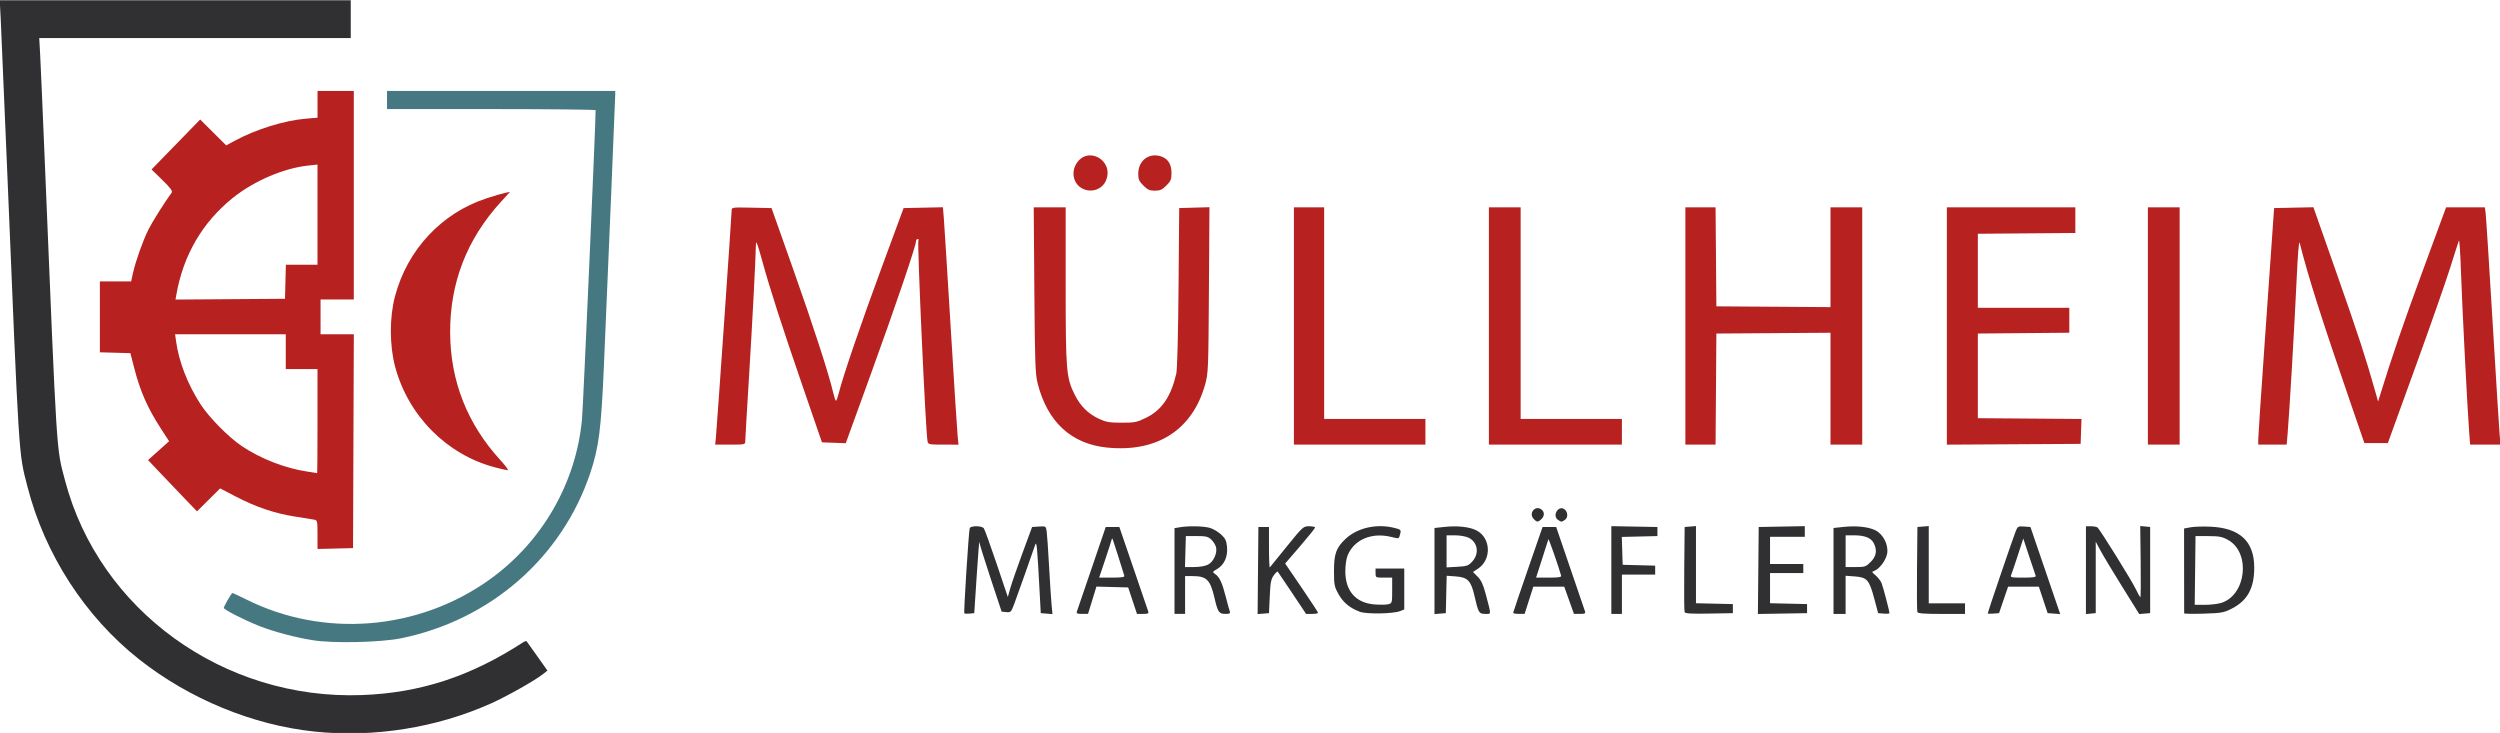 <svg xmlns:dc="http://purl.org/dc/elements/1.1/" xmlns:cc="http://creativecommons.org/ns#" xmlns:rdf="http://www.w3.org/1999/02/22-rdf-syntax-ns#" xmlns:svg="http://www.w3.org/2000/svg" xmlns="http://www.w3.org/2000/svg" xmlns:sodipodi="http://sodipodi.sourceforge.net/DTD/sodipodi-0.dtd" xmlns:inkscape="http://www.inkscape.org/namespaces/inkscape" width="183.421mm" height="53.772mm" viewBox="0 0 183.421 53.772" id="svg6960" inkscape:version="0.92.3 (2405546, 2018-03-11)" sodipodi:docname="Zeichnung.svg"><defs id="defs6954"></defs><g id="g7525" inkscape:groupmode="layer" inkscape:label="Rot" style="display:inline" transform="translate(-19.33,-46.495)"><g id="g7538" transform="matrix(0.561,0,0,0.561,84.166,-14.982)"><g id="g7562"><path style="display:inline;fill:#467882;fill-opacity:1;fill-rule:nonzero;stroke-width:0.198" d="m -74.641,193.317 c -2.32,-0.366 -5.137,-1.116 -7.052,-1.877 -2.046,-0.813 -4.611,-2.128 -4.611,-2.364 0,-0.155 0.823,-1.61 1.093,-1.934 0.028,-0.034 0.839,0.334 1.802,0.817 10.148,5.096 22.55,4.093 31.866,-2.578 6.859,-4.912 11.294,-12.593 12.083,-20.927 0.157,-1.656 1.787,-38.646 1.783,-40.456 -1.8e-4,-0.082 -6.138,-0.148 -13.64,-0.148 h -13.639 v -1.186 -1.186 h 14.924 14.924 l -9.89e-4,0.445 c -9.88e-4,0.454 -0.931,22.721 -1.492,35.729 -0.348,8.062 -0.655,10.45 -1.771,13.788 -3.698,11.05 -13.028,19.212 -24.706,21.613 -2.677,0.55 -8.86,0.692 -11.564,0.265 z" id="path7519" inkscape:connector-curvature="0" sodipodi:nodetypes="cssccsscsccccccssccc"></path><path inkscape:connector-curvature="0" id="path7529" d="m -74.434,205.261 c -8.071,-0.843 -16.356,-4.253 -22.932,-9.439 -7.068,-5.574 -12.354,-13.748 -14.619,-22.606 -1.164,-4.554 -1.053,-2.806 -2.681,-42.152 -0.378,-9.132 -0.744,-17.694 -0.814,-19.026 l -0.127,-2.421 h 22.954 22.954 v 2.471 2.471 h -20.371 -20.371 l 0.118,2.125 c 0.065,1.169 0.336,7.418 0.603,13.886 1.63,39.504 1.5,37.463 2.651,41.843 4.464,16.988 20.753,28.757 38.852,28.072 7.618,-0.288 14.138,-2.418 20.994,-6.856 0.24,-0.155 0.47,-0.241 0.511,-0.191 0.041,0.05 0.674,0.936 1.405,1.968 l 1.33,1.877 -0.544,0.434 c -1.081,0.862 -4.749,2.932 -6.885,3.885 -7.099,3.168 -15.283,4.469 -23.027,3.66 z M 10.544,189.795 c -0.103,-0.103 0.571,-10.732 0.707,-11.141 0.047,-0.142 0.412,-0.247 0.855,-0.247 0.425,0 0.864,0.111 0.975,0.247 0.111,0.136 0.866,2.218 1.677,4.627 l 1.475,4.38 0.312,-1.118 c 0.171,-0.615 0.885,-2.675 1.585,-4.577 l 1.274,-3.459 0.902,-0.06 c 0.884,-0.059 0.904,-0.047 1.003,0.593 0.056,0.359 0.196,2.387 0.312,4.507 0.116,2.12 0.264,4.417 0.33,5.103 l 0.119,1.249 -0.766,-0.063 -0.766,-0.063 -0.142,-2.669 c -0.33,-6.207 -0.393,-6.861 -0.603,-6.227 -0.319,0.968 -2.292,6.535 -2.736,7.722 -0.387,1.035 -0.445,1.094 -1.023,1.036 l -0.612,-0.061 -1.441,-4.349 c -0.793,-2.392 -1.456,-4.527 -1.474,-4.744 -0.018,-0.217 -0.175,1.784 -0.349,4.448 l -0.317,4.843 -0.6,0.059 c -0.33,0.032 -0.643,0.016 -0.696,-0.037 z m 14.732,-0.269 c 0.066,-0.19 0.939,-2.748 1.941,-5.683 l 1.821,-5.337 h 0.89 0.89 l 1.829,5.337 c 1.006,2.935 1.879,5.493 1.941,5.683 0.094,0.29 -0.015,0.346 -0.676,0.346 h -0.788 l -0.576,-1.73 -0.576,-1.73 -2.076,-0.056 -2.076,-0.056 -0.548,1.785 -0.548,1.785 h -0.784 c -0.66,0 -0.765,-0.054 -0.664,-0.346 z m 6.193,-4.645 c -0.108,-0.391 -1.373,-4.366 -1.494,-4.695 -0.089,-0.242 -0.125,-0.231 -0.193,0.056 -0.046,0.194 -0.427,1.373 -0.845,2.619 l -0.761,2.266 h 1.681 c 1.25,0 1.664,-0.063 1.613,-0.247 z m 6.563,-0.617 v -5.608 l 0.741,-0.123 c 1.145,-0.189 3.032,-0.147 3.873,0.086 0.418,0.116 1.074,0.499 1.459,0.851 0.579,0.531 0.715,0.811 0.794,1.638 0.121,1.262 -0.357,2.341 -1.278,2.885 -0.651,0.384 -0.656,0.398 -0.26,0.676 0.569,0.398 0.906,1.127 1.378,2.976 0.225,0.881 0.463,1.742 0.529,1.913 0.095,0.248 -0.024,0.312 -0.586,0.312 -0.84,0 -0.988,-0.218 -1.423,-2.095 -0.551,-2.375 -1.026,-2.847 -2.864,-2.847 h -0.979 v 2.471 2.471 h -0.692 -0.692 z m 4.374,-0.83 c 0.712,-0.368 1.234,-1.476 1.063,-2.256 -0.066,-0.301 -0.345,-0.759 -0.62,-1.017 -0.43,-0.404 -0.697,-0.47 -1.917,-0.47 h -1.417 l -0.056,2.026 -0.056,2.026 h 1.203 c 0.705,0 1.45,-0.128 1.802,-0.31 z m 6.544,0.767 0.052,-5.695 h 0.692 0.692 v 2.709 c 0,1.49 0.052,2.646 0.115,2.57 0.063,-0.076 1.07,-1.317 2.236,-2.758 2.072,-2.558 2.14,-2.619 2.9,-2.619 0.428,0 0.778,0.075 0.778,0.168 0,0.092 -0.88,1.189 -1.956,2.438 l -1.956,2.271 2.145,3.146 c 1.18,1.73 2.149,3.213 2.154,3.294 0.005,0.082 -0.345,0.148 -0.778,0.148 h -0.787 l -1.811,-2.718 c -0.996,-1.495 -1.85,-2.762 -1.897,-2.816 -0.048,-0.054 -0.28,0.166 -0.515,0.488 -0.359,0.492 -0.445,0.94 -0.527,2.767 l -0.099,2.18 -0.744,0.061 -0.744,0.061 z m 13.337,5.398 c -1.325,-0.495 -2.2,-1.216 -2.81,-2.318 -0.545,-0.984 -0.59,-1.218 -0.59,-3.043 0,-2.219 0.294,-3.03 1.515,-4.179 1.512,-1.424 4.004,-2.004 6.272,-1.46 0.952,0.228 1.001,0.271 0.882,0.766 -0.171,0.714 -0.141,0.702 -1.138,0.451 -2.565,-0.646 -4.877,0.316 -5.741,2.39 -0.175,0.42 -0.307,1.313 -0.307,2.083 0,2.591 1.367,4.148 3.814,4.345 0.71,0.057 1.521,0.046 1.803,-0.025 0.5,-0.125 0.511,-0.167 0.511,-1.805 V 185.128 h -1.087 c -1.076,0 -1.087,-0.006 -1.087,-0.593 v -0.593 h 1.878 1.878 v 2.673 2.673 l -0.544,0.218 c -0.889,0.356 -4.378,0.418 -5.248,0.093 z m 9.745,-5.333 v -5.63 l 1.307,-0.14 c 1.708,-0.183 3.284,-0.01 4.191,0.461 1.896,0.984 1.995,3.821 0.176,5.013 l -0.64,0.419 0.613,0.616 c 0.45,0.453 0.724,1.035 1.031,2.198 0.774,2.925 0.778,2.669 -0.039,2.669 -0.823,0 -0.906,-0.14 -1.42,-2.399 -0.439,-1.929 -0.885,-2.392 -2.415,-2.502 l -1.21,-0.087 -0.056,2.445 -0.056,2.445 -0.741,0.061 -0.741,0.061 z m 4.965,-1.274 c 0.933,-1.044 0.682,-2.52 -0.525,-3.093 -0.355,-0.168 -1.143,-0.306 -1.752,-0.306 h -1.107 v 2.098 2.098 l 1.407,-0.08 c 1.29,-0.073 1.454,-0.133 1.977,-0.717 z m 5.326,6.732 c 0.006,-0.082 0.874,-2.639 1.927,-5.683 l 1.916,-5.535 h 0.89 0.89 l 1.826,5.337 c 1.005,2.935 1.878,5.493 1.941,5.683 0.096,0.29 -0.011,0.346 -0.663,0.346 h -0.777 l -0.636,-1.779 -0.636,-1.779 h -2.022 -2.022 l -0.569,1.779 -0.569,1.779 h -0.754 c -0.414,0 -0.748,-0.067 -0.742,-0.148 z m 6.275,-4.843 c -0.324,-1.179 -1.631,-4.916 -1.67,-4.775 -0.028,0.099 -0.401,1.269 -0.83,2.601 l -0.78,2.421 h 1.674 c 1.244,0 1.657,-0.064 1.606,-0.247 z m 6.562,-0.746 v -5.738 l 3.014,0.055 3.014,0.055 v 0.593 0.593 l -2.33,0.056 -2.33,0.056 0.057,1.822 0.057,1.822 2.125,0.056 2.125,0.056 v 0.586 0.586 h -2.174 -2.174 v 2.57 2.57 h -0.692 -0.692 z m 9.58,5.493 c -0.054,-0.14 -0.074,-2.7 -0.045,-5.688 l 0.053,-5.433 0.741,-0.061 0.741,-0.061 v 5.046 5.046 l 2.412,0.056 2.412,0.056 -8e-5,0.593 -1e-4,0.593 -3.108,0.054 c -2.395,0.042 -3.13,-0.004 -3.206,-0.2 z m 9.641,-5.433 0.052,-5.688 3.014,-0.055 3.014,-0.055 v 0.697 0.697 h -2.273 -2.273 v 1.779 1.779 h 2.174 2.174 v 0.593 0.593 h -2.174 -2.174 v 1.971 1.971 l 2.421,0.056 2.421,0.056 v 0.593 0.593 l -3.215,0.054 -3.215,0.054 z m 9.837,0.06 v -5.618 l 1.307,-0.14 c 1.695,-0.181 3.278,-0.011 4.191,0.452 1.012,0.513 1.708,1.901 1.518,3.028 -0.146,0.863 -1.038,2.059 -1.69,2.266 -0.353,0.112 -0.339,0.158 0.184,0.598 0.312,0.262 0.664,0.723 0.783,1.025 0.206,0.523 1.021,3.637 1.021,3.903 0,0.07 -0.332,0.1 -0.739,0.066 l -0.739,-0.061 -0.521,-1.946 c -0.647,-2.417 -0.936,-2.742 -2.54,-2.858 l -1.194,-0.086 v 2.495 2.495 h -0.791 -0.791 z m 4.863,-1.182 c 0.753,-0.753 0.872,-1.53 0.382,-2.479 -0.352,-0.68 -1.185,-1 -2.605,-1 h -1.058 v 2.076 2.076 h 1.305 c 1.22,0 1.348,-0.043 1.977,-0.672 z m 6.099,6.55 c -0.053,-0.137 -0.072,-2.695 -0.043,-5.683 l 0.053,-5.433 0.741,-0.061 0.741,-0.061 v 5.053 5.053 h 2.372 2.372 v 0.692 0.692 h -3.07 c -2.292,0 -3.094,-0.063 -3.166,-0.25 z m 9.201,0.184 c 0,-0.152 3.382,-10.07 3.671,-10.768 0.253,-0.61 0.327,-0.65 1.095,-0.593 l 0.824,0.061 1.947,5.694 1.947,5.694 -0.822,-0.061 -0.822,-0.061 -0.575,-1.73 -0.575,-1.73 h -2.012 -2.012 l -0.591,1.73 -0.591,1.73 -0.741,0.061 c -0.408,0.034 -0.741,0.021 -0.741,-0.029 z m 6.274,-4.925 c -0.051,-0.136 -0.437,-1.286 -0.857,-2.555 l -0.763,-2.308 -0.719,2.209 c -0.396,1.215 -0.785,2.365 -0.866,2.555 -0.133,0.314 0.011,0.346 1.576,0.346 1.296,0 1.699,-0.061 1.629,-0.247 z m 6.574,-0.729 v -5.745 l 0.642,0.003 c 0.353,0.002 0.737,0.068 0.853,0.148 0.308,0.212 4.524,6.994 5.063,8.143 0.253,0.539 0.504,0.983 0.558,0.988 0.054,0.005 0.073,-2.088 0.042,-4.65 l -0.057,-4.659 0.649,0.062 0.649,0.062 v 5.634 5.634 l -0.714,0.06 -0.714,0.06 -2.228,-3.578 c -1.226,-1.968 -2.505,-4.097 -2.844,-4.731 l -0.616,-1.153 v 4.671 4.671 l -0.642,0.062 -0.642,0.062 v -5.745 z m 12.845,5.645 c -0.002,-0.067 -0.005,-2.591 -0.007,-5.608 l -0.004,-5.485 0.847,-0.16 c 0.466,-0.088 1.648,-0.123 2.626,-0.078 3.811,0.175 5.676,1.901 5.703,5.278 0.022,2.726 -0.866,4.378 -2.918,5.427 -1.064,0.544 -1.343,0.594 -3.698,0.668 -1.401,0.044 -2.549,0.024 -2.55,-0.043 z m 4.81,-1.35 c 3.314,-0.993 3.939,-6.581 0.924,-8.253 -0.747,-0.414 -1.153,-0.492 -2.567,-0.497 l -1.68,-0.005 -0.053,4.497 -0.053,4.497 h 1.315 c 0.723,0 1.675,-0.108 2.115,-0.24 z M 84.978,177.418 c -0.648,-0.716 0.213,-1.773 1.004,-1.232 0.437,0.299 0.472,0.844 0.08,1.237 -0.489,0.489 -0.636,0.489 -1.083,-0.005 z m 3.183,0.138 c -0.741,-0.542 0.047,-1.886 0.821,-1.401 0.487,0.305 0.559,1.087 0.129,1.401 -0.194,0.142 -0.408,0.258 -0.475,0.258 -0.067,0 -0.281,-0.116 -0.475,-0.258 z" style="display:inline;fill:#303033;fill-opacity:1;fill-rule:nonzero;stroke-width:0.198" sodipodi:nodetypes="sssscccccccccsssccccccsccsssccccccsscccsccccscscccccscccscscccccccscccccscsccccccccccccscscccccccccscccsccccccsccssscscscccccccccccscscccsccscssccccccccccccccccsccccccccccsccccccccccccscccccccscccccscccccccccccccccccccccccccccccccccccccccccccccccccccccccccccccccccccccsccccccccccccscccsccccccccccccsccccccccccccccccccccccccsccccccccccccccccccccccccccccccccccccccccsccccccccccsc"></path><path inkscape:connector-curvature="0" id="path7523" d="m -74.048,179.504 c 0,-1.795 -0.02,-1.884 -0.445,-1.961 -0.245,-0.044 -1.365,-0.223 -2.49,-0.399 -2.631,-0.41 -5.14,-1.256 -7.732,-2.609 l -2.067,-1.079 -1.512,1.503 -1.512,1.503 -1.964,-2.043 c -1.08,-1.124 -2.521,-2.633 -3.201,-3.355 l -1.237,-1.312 1.375,-1.231 1.375,-1.231 -1.043,-1.608 c -1.804,-2.779 -2.751,-4.942 -3.563,-8.131 l -0.453,-1.779 -1.997,-0.056 -1.997,-0.056 v -4.638 -4.638 h 2.044 2.044 l 0.253,-1.137 c 0.344,-1.543 1.308,-4.242 2.031,-5.683 0.487,-0.971 2.142,-3.597 3.017,-4.786 0.149,-0.203 -0.149,-0.607 -1.217,-1.65 l -1.414,-1.381 3.18,-3.267 3.18,-3.267 1.701,1.693 1.701,1.693 1.101,-0.596 c 2.775,-1.503 6.489,-2.658 9.311,-2.897 l 1.532,-0.129 v -1.751 -1.751 h 2.372 2.372 v 13.639 13.639 h -2.174 -2.174 v 2.273 2.273 h 2.176 2.176 l -0.051,13.985 -0.051,13.985 -2.323,0.056 -2.323,0.056 z m 0,-14.835 v -6.82 h -2.076 -2.076 v -2.273 -2.273 h -7.237 -7.237 l 0.132,0.939 c 0.378,2.686 1.509,5.599 3.18,8.186 1.122,1.737 3.665,4.321 5.407,5.494 2.467,1.661 5.722,2.923 8.639,3.348 0.643,0.094 1.192,0.181 1.219,0.195 0.027,0.013 0.049,-3.045 0.049,-6.796 z m -4.194,-18.235 0.056,-2.224 h 2.069 2.069 v -6.551 -6.551 l -1.227,0.128 c -3.165,0.331 -7.098,2.017 -9.839,4.22 -3.979,3.197 -6.494,7.503 -7.393,12.661 l -0.113,0.645 7.161,-0.052 7.161,-0.052 z m 27.406,24.271 c -6.311,-1.655 -11.365,-6.758 -13.07,-13.198 -0.729,-2.752 -0.733,-6.432 -0.01,-9.16 1.615,-6.093 6.07,-10.877 11.931,-12.811 0.966,-0.319 2.062,-0.643 2.436,-0.721 l 0.68,-0.141 -1.236,1.358 c -4.426,4.864 -6.628,10.564 -6.596,17.073 0.031,6.325 2.245,11.934 6.575,16.66 0.67,0.731 1.098,1.324 0.953,1.318 -0.146,-0.006 -0.894,-0.176 -1.663,-0.378 z m 80.042,-2.588 c -4.678,-0.472 -7.797,-3.356 -9.073,-8.39 -0.309,-1.22 -0.36,-2.667 -0.431,-12.206 l -0.081,-10.823 h 2.089 2.089 v 10.188 c 0,11.225 0.075,12.122 1.201,14.352 0.739,1.463 1.742,2.459 3.131,3.108 0.946,0.442 1.374,0.516 2.986,0.518 1.736,0.002 1.986,-0.049 3.221,-0.657 2.034,-1.001 3.238,-2.768 3.929,-5.763 0.122,-0.529 0.241,-5.122 0.293,-11.27 l 0.087,-10.378 1.977,-0.057 1.977,-0.056 -0.068,10.83 c -0.066,10.416 -0.085,10.889 -0.499,12.372 -1.658,5.926 -6.28,8.893 -12.826,8.232 z m -51.151,-1.323 c 0.121,-1.172 2.059,-29.109 2.059,-29.685 0,-0.412 0.06,-0.42 2.609,-0.367 l 2.609,0.055 2.835,8.006 c 2.639,7.45 4.664,13.702 5.236,16.16 0.133,0.571 0.293,1.038 0.357,1.038 0.063,0 0.232,-0.467 0.374,-1.038 0.547,-2.191 2.892,-9.054 5.624,-16.456 l 2.845,-7.709 2.571,-0.055 2.571,-0.055 0.125,1.538 c 0.069,0.846 0.475,7.319 0.903,14.386 0.428,7.067 0.83,13.36 0.894,13.985 l 0.117,1.137 H 7.801 c -1.898,0 -1.987,-0.019 -2.071,-0.445 -0.245,-1.234 -1.368,-25.977 -1.192,-26.261 0.06,-0.098 0.016,-0.178 -0.1,-0.178 -0.115,0 -0.209,0.124 -0.209,0.275 0,0.588 -2.703,8.539 -5.872,17.274 l -3.319,9.148 -1.556,-0.055 -1.556,-0.055 -2.452,-7.116 c -2.826,-8.202 -4.335,-12.887 -5.412,-16.802 -0.555,-2.02 -0.764,-2.564 -0.773,-2.013 -0.032,1.929 -0.466,10.258 -0.909,17.439 -0.268,4.353 -0.488,8.111 -0.488,8.352 0,0.422 -0.069,0.437 -1.967,0.437 h -1.967 z M 53.648,152.216 v -15.517 h 1.977 1.977 v 13.837 13.837 h 6.622 6.622 v 1.68 1.68 H 62.247 53.648 Z m 25.5,0 v -15.517 h 2.076 2.076 v 13.837 13.837 h 6.622 6.622 v 1.68 1.68 h -8.698 -8.698 z m 25.697,0 v -15.517 h 1.974 1.974 l 0.052,6.474 0.052,6.474 7.462,0.052 7.462,0.052 v -6.526 -6.526 h 2.076 2.076 v 15.517 15.517 h -2.076 -2.076 v -7.316 -7.316 l -7.462,0.052 -7.462,0.052 -0.052,7.264 -0.052,7.264 h -1.974 -1.974 z m 34.197,0.002 v -15.519 h 8.401 8.401 v 1.677 1.677 l -6.375,0.052 -6.375,0.052 v 4.843 4.843 h 5.98 5.98 l -6e-5,1.628 -6e-5,1.628 -5.98,0.052 -5.98,0.052 v 5.535 5.535 l 6.778,0.052 6.778,0.052 -0.057,1.628 -0.057,1.628 -8.747,0.051 -8.747,0.051 z m 26.29,-0.002 v -15.517 h 2.076 2.076 v 15.517 15.517 h -2.076 -2.076 z m 14.43,14.875 c -1.7e-4,-0.353 0.356,-5.713 0.791,-11.91 0.435,-6.197 0.902,-12.868 1.038,-14.825 l 0.247,-3.558 2.571,-0.055 2.571,-0.055 3.111,8.851 c 2.75,7.823 3.788,11.005 5.015,15.374 l 0.333,1.186 0.244,-0.791 c 1.612,-5.214 2.989,-9.23 5.574,-16.259 l 3.072,-8.352 h 2.533 2.533 l 0.098,0.642 c 0.054,0.353 0.461,6.691 0.904,14.084 0.443,7.393 0.86,14.087 0.926,14.875 l 0.12,1.433 h -1.983 -1.983 l -0.121,-1.532 c -0.225,-2.843 -0.936,-16.719 -1.081,-21.102 -0.079,-2.392 -0.199,-4.215 -0.266,-4.052 -0.067,0.163 -0.582,1.764 -1.143,3.558 -0.562,1.794 -2.626,7.687 -4.588,13.096 l -3.566,9.834 h -1.533 -1.533 l -1.82,-5.288 c -3.826,-11.114 -5.475,-16.3 -6.645,-20.904 -0.093,-0.366 -0.247,1.522 -0.403,4.936 -0.262,5.732 -0.968,17.786 -1.179,20.119 l -0.12,1.334 h -1.858 -1.858 v -0.642 z M 25.927,134.214 c -1.103,-0.599 -1.44,-2.061 -0.739,-3.211 1.478,-2.425 4.983,-0.447 3.881,2.191 -0.497,1.189 -1.957,1.664 -3.142,1.021 z m 8.033,-0.363 c -0.56,-0.56 -0.672,-0.817 -0.672,-1.537 0,-1.675 1.316,-2.74 2.859,-2.314 0.991,0.274 1.489,1.009 1.489,2.197 0,0.853 -0.088,1.07 -0.672,1.654 -0.551,0.551 -0.822,0.672 -1.502,0.672 -0.681,0 -0.951,-0.121 -1.502,-0.672 z" style="fill:#b72120;fill-opacity:1;fill-rule:nonzero;stroke-width:0.198" sodipodi:nodetypes="cccccccscccccsccccccccccccccccccccccccccccccccccccccccccccccsccccccccccccccccccscccccscccccsscccssccccscccsscccsccscscscccssscsccssscccssssssccccccccccccccccccccccccccccccccccccccccccccccccccccccccccccccccccccccccccccccccccccccccccccccccccccccccccccccccccccccscccaccscccscscsc"></path></g></g></g></svg>
